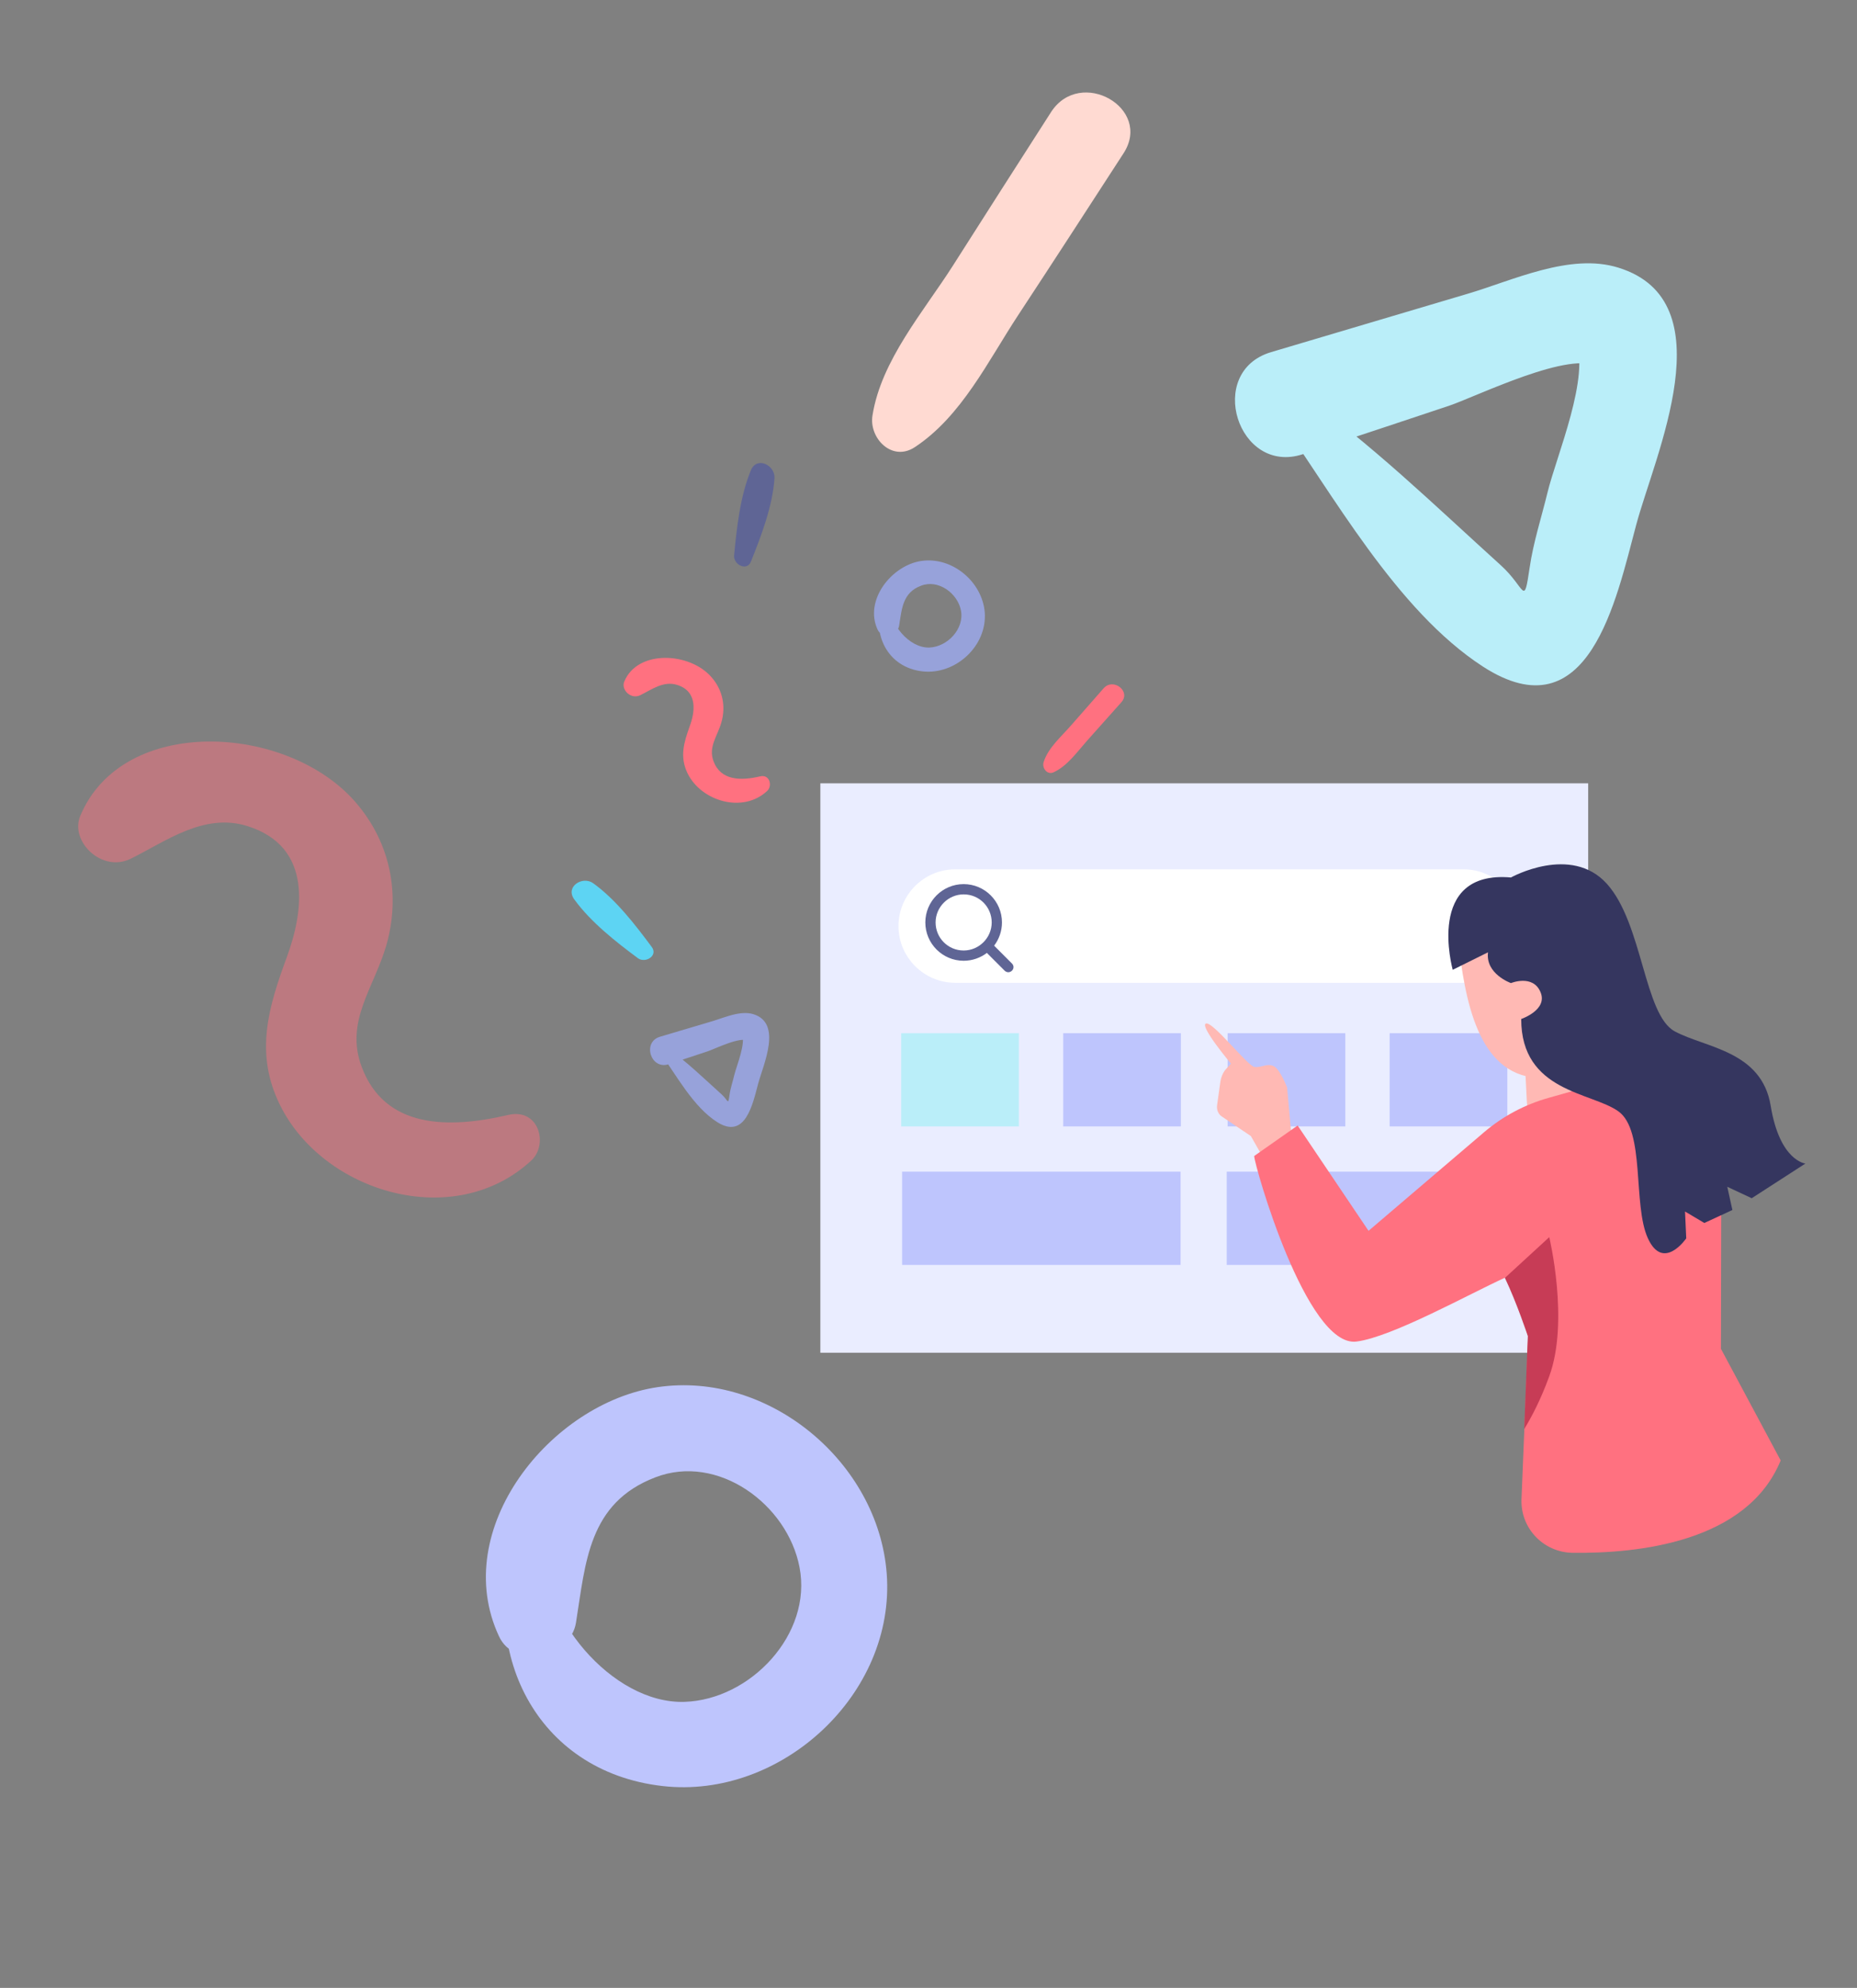 <?xml version="1.0" encoding="UTF-8"?> <!-- Generator: Adobe Illustrator 23.1.0, SVG Export Plug-In . SVG Version: 6.00 Build 0) --> <svg xmlns="http://www.w3.org/2000/svg" xmlns:xlink="http://www.w3.org/1999/xlink" version="1.1" id="Layer_1" x="0px" y="0px" width="615.5px" height="658.8px" viewBox="0 0 615.5 658.8" style="enable-background:new 0 0 615.5 658.8;" xml:space="preserve"><rect x="0" y="0" width="615.5" height="658.8" fill="#808080" stroke="none"/> <style type="text/css"> .st0{fill:#BEC5FD;} .st1{opacity:0.47;} .st2{fill:#FF7180;} .st3{fill:#FFDAD2;} .st4{fill:#BAEEF9;} .st5{fill:#EAEDFF;} .st6{fill:#FFFFFF;} .st7{fill:#5F6595;} .st8{fill:#FFB9B4;} .st9{fill:#35365F;} .st10{fill:#C73C56;} .st11{fill:#97A2DA;} .st12{fill:#5DD4F3;} </style> <g> <g> <path class="st0" d="M171.3,509.3c-13.1,37.4,6.1,77.8,48.3,82.6c39.3,4.5,77.3-30.5,74.3-70.4c-2.8-37-39.2-67.2-75.9-61.8 c-35.5,5.2-69.2,47.1-52.6,82.6c5.2,11.2,23.7,6.8,25.5-4.5c3.2-20,4.1-39.7,26.3-48.2c20.7-8,43.8,8.9,47.8,29.8 c4.3,22.2-16.3,43.9-38.1,44.6c-24.1,0.8-48.8-29.1-46.6-52.6C180.9,505.3,173.3,503.7,171.3,509.3L171.3,509.3z"></path> </g> </g> <g class="st1"> <path class="st2" d="M168.4,369.5c-20.1,4.7-40.9,4.4-48.5-15.9c-5.7-15.1,4.1-26.2,8.2-40.5c4.6-16.3,1.6-33.6-10.3-47.3 c-22.6-26-77.2-29-91.2,4.6c-3.5,8.4,7.1,18.9,16.7,14.2c11.6-5.7,24.3-15.4,38.8-10.8c21.8,6.9,18.4,28.6,13,43.3 c-6.1,16.6-10.8,31.9-2.3,49.1c14.3,29,57.7,42.1,83.3,18.4C181.8,379.3,178.7,367.1,168.4,369.5L168.4,369.5z"></path> </g> <g> <g> <path class="st3" d="M303.2,148.2c15.5-10.2,24.3-28.6,34.3-43.8c11.7-17.8,23.3-35.7,34.9-53.6c9.7-15-14.3-28.6-24-13.7 c-10.9,17-21.8,34-32.6,51c-9.7,15.2-23.7,31.3-26.6,49.5C287.9,145.1,295.6,153.2,303.2,148.2L303.2,148.2z"></path> </g> </g> <g> <g> <path class="st4" d="M422.3,136.3c19.5,27.4,40.4,65.9,69.2,84.6c35.1,22.7,44.2-22.2,50.8-46.9c6.2-23.2,30-74.2-5.9-85.3 c-16-5-35.1,4.3-50.1,8.7c-21.7,6.4-43.3,12.9-65,19.3c-21.9,6.5-11,41,10.6,33.8c16.1-5.3,32.2-10.6,48.3-16 c9-3,41-18.9,49.8-12.7c-2.6-3.1-5.3-6.3-7.9-9.4c5.3,12-6.3,38.8-9.2,50.9c-2,8.2-4.7,16.5-5.9,24.8c-2,13.4-1.3,6.7-9.6-0.8 c-22.2-20.1-42.8-40.2-67.3-57.6C425.9,126.6,418.5,131,422.3,136.3L422.3,136.3z"></path> </g> </g> <rect x="271.9" y="259.6" class="st5" width="254.5" height="188.7"></rect> <path class="st6" d="M485.1,325.7H316.6c-10.3,0-18.8-8.4-18.8-18.8v0c0-10.3,8.4-18.8,18.8-18.8h168.5c10.3,0,18.8,8.4,18.8,18.8v0 C503.8,317.3,495.4,325.7,485.1,325.7z"></path> <rect x="298.7" y="342.4" class="st4" width="39" height="30.9"></rect> <rect x="352.4" y="342.4" class="st0" width="39" height="30.9"></rect> <rect x="299" y="388.3" class="st0" width="92.3" height="30.9"></rect> <rect x="406.6" y="388.3" class="st0" width="92.3" height="30.9"></rect> <rect x="406.9" y="342.4" class="st0" width="39" height="30.9"></rect> <rect x="460.6" y="342.4" class="st0" width="39" height="30.9"></rect> <g> <path class="st7" d="M329.5,313.4c1.6-2.1,2.6-4.8,2.6-7.7c0-7-5.7-12.7-12.7-12.7s-12.7,5.7-12.7,12.7s5.7,12.7,12.7,12.7 c2.9,0,5.6-1,7.7-2.6l5.9,5.9c0.3,0.3,0.8,0.5,1.2,0.5s0.9-0.2,1.2-0.5c0.7-0.7,0.7-1.7,0-2.4L329.5,313.4z M319.4,315 c-5.2,0-9.3-4.2-9.3-9.3s4.2-9.3,9.3-9.3c5.2,0,9.3,4.2,9.3,9.3S324.5,315,319.4,315z"></path> </g> <g> <path class="st8" d="M422.2,389.9l-7.6-13.4l-9.5-6.4c-1.3-0.8-1.9-2.3-1.7-3.8l1.1-7.9c0.2-1.3,0.7-2.6,1.5-3.7l2-2.2 c0,0-10.5-12.5-8.3-13.3c2.3-0.8,13.8,14.1,16.1,14.4c2.3,0.3,4.1-1.3,6.3-0.3c2.2,1,4.5,7.1,4.5,7.1l1.3,14.4l4,8.6L422.2,389.9z"></path> <g> <path class="st8" d="M531.6,330l1.5,34.3c0.3,7.7-5.9,14.2-13.6,14.1l0,0c-7.2,0-13-5.7-13.4-12.8l-1-19.6L531.6,330z"></path> <path class="st2" d="M570.4,447l0.1-45.8l-4-26.1c-2-13.4-15.3-21.9-28.3-18.3l-24.8,7c-7.9,2.2-15.3,6.1-21.6,11.5l-38.2,32.6 L430.1,373l-14.4,10.1c0,2.9,17.3,63.6,33.9,61.5c11.8-1.5,37.4-15.8,49.3-21.2c4,8.4,7.6,19.3,7.6,19.3l-2.2,54.1 c-0.4,9.6,7.2,17.6,16.8,17.8c21.9,0.3,58-3.5,69.1-30.6L570.4,447z"></path> <path class="st8" d="M527.5,308.2l1.9,12.5c0,0,9.8-0.9,9.1,8.4c-0.7,9.4-8.1,7.1-8.1,7.1s3.5,22.7-21,21 c-19.6-1.4-23.9-25.7-26.2-46.4c-0.9-7.7,5-14.6,12.8-14.9l15.9-0.6C519.7,295,526.4,300.6,527.5,308.2z"></path> <path class="st9" d="M500.8,290.8c0,0,19.9-11.1,31.8,2.1c11.9,13.2,12.3,43.4,22.5,48.9c10.2,5.5,28.8,6.4,31.8,24.7 c3,18.3,11.5,19.1,11.5,19.1l-17.8,11.5l-8.1-3.8l1.7,7.7l-9.3,4.3l-6.4-3.8l0.4,8.9c0,0-7.6,11.1-12.7,0 c-5.1-11.1-0.8-35.7-9.8-42.1c-8.9-6.4-32.2-6.4-32.2-30.6c0,0,8.9-3,6.4-8.9c-2.5-6-9.8-3-9.8-3s-8.5-3-7.6-10.2l-11.7,5.8 C481.5,321.3,472.2,288.3,500.8,290.8z"></path> </g> <path class="st10" d="M505.2,473.6c2.5-4.1,5.5-9.8,8.3-17.5c6.7-18.3,0-46.1,0-46.1l-14.7,13.5c4,8.4,7.6,19.3,7.6,19.3 L505.2,473.6z"></path> </g> <g> <g> <g> <path class="st2" d="M251.9,257.3c-6.4,1.5-13,1.4-15.4-5c-1.8-4.8,1.3-8.3,2.6-12.9c1.5-5.2,0.5-10.7-3.3-15 c-7.2-8.3-24.5-9.2-28.9,1.5c-1.1,2.7,2.2,6,5.3,4.5c3.7-1.8,7.7-4.9,12.3-3.4c6.9,2.2,5.8,9.1,4.1,13.7 c-1.9,5.3-3.4,10.1-0.7,15.6c4.5,9.2,18.3,13.4,26.4,5.8C256.1,260.4,255.1,256.5,251.9,257.3L251.9,257.3z"></path> </g> </g> <g> <g> <path class="st2" d="M349.3,255.9c4.5-2.1,7.7-6.7,10.9-10.3c3.8-4.3,7.7-8.6,11.5-12.9c3.2-3.6-2.7-8.2-5.9-4.6 c-3.6,4.1-7.2,8.2-10.8,12.3c-3.2,3.7-7.6,7.4-9.1,12.2C345.3,254.5,347.1,257,349.3,255.9L349.3,255.9z"></path> </g> </g> <g> <g> <path class="st11" d="M292.4,199.7c-3.6,10.3,1.7,21.5,13.4,22.8c10.9,1.2,21.4-8.4,20.6-19.5c-0.8-10.2-10.8-18.6-21-17.1 c-9.8,1.4-19.1,13-14.5,22.8c1.4,3.1,6.6,1.9,7.1-1.3c0.9-5.5,1.1-11,7.3-13.3c5.7-2.2,12.1,2.5,13.2,8.2 c1.2,6.1-4.5,12.1-10.5,12.3c-6.7,0.2-13.5-8-12.9-14.6C295.1,198.6,293,198.1,292.4,199.7L292.4,199.7z"></path> </g> </g> <g> <g> <path class="st12" d="M216,313.8c-5.5-7.4-11.9-15.7-19.4-21.1c-3.5-2.5-9.3,1.1-6.3,5.3c5.5,7.6,13.8,14.1,21.2,19.6 C214,319.3,218.2,316.7,216,313.8L216,313.8z"></path> </g> </g> <g> <g> <path class="st7" d="M248.9,186.1c3.4-8.5,7.2-18.4,7.8-27.6c0.3-4.3-5.8-7.4-7.8-2.7c-3.6,8.7-4.7,19.1-5.6,28.4 C243.2,187.2,247.6,189.4,248.9,186.1L248.9,186.1z"></path> </g> </g> <g> <g> <path class="st11" d="M218.9,349c5.3,7.4,10.9,17.8,18.7,22.8c9.5,6.1,11.9-6,13.7-12.7c1.7-6.3,8.1-20-1.6-23 c-4.3-1.3-9.5,1.1-13.5,2.3c-5.8,1.7-11.7,3.5-17.5,5.2c-5.9,1.8-3,11,2.9,9.1c4.3-1.4,8.7-2.9,13-4.3c2.4-0.8,11-5.1,13.4-3.4 c-0.7-0.8-1.4-1.7-2.1-2.5c1.4,3.2-1.7,10.5-2.5,13.7c-0.5,2.2-1.3,4.4-1.6,6.7c-0.5,3.6-0.4,1.8-2.6-0.2 c-6-5.4-11.5-10.8-18.1-15.5C219.8,346.4,217.8,347.5,218.9,349L218.9,349z"></path> </g> </g> </g> </svg> 